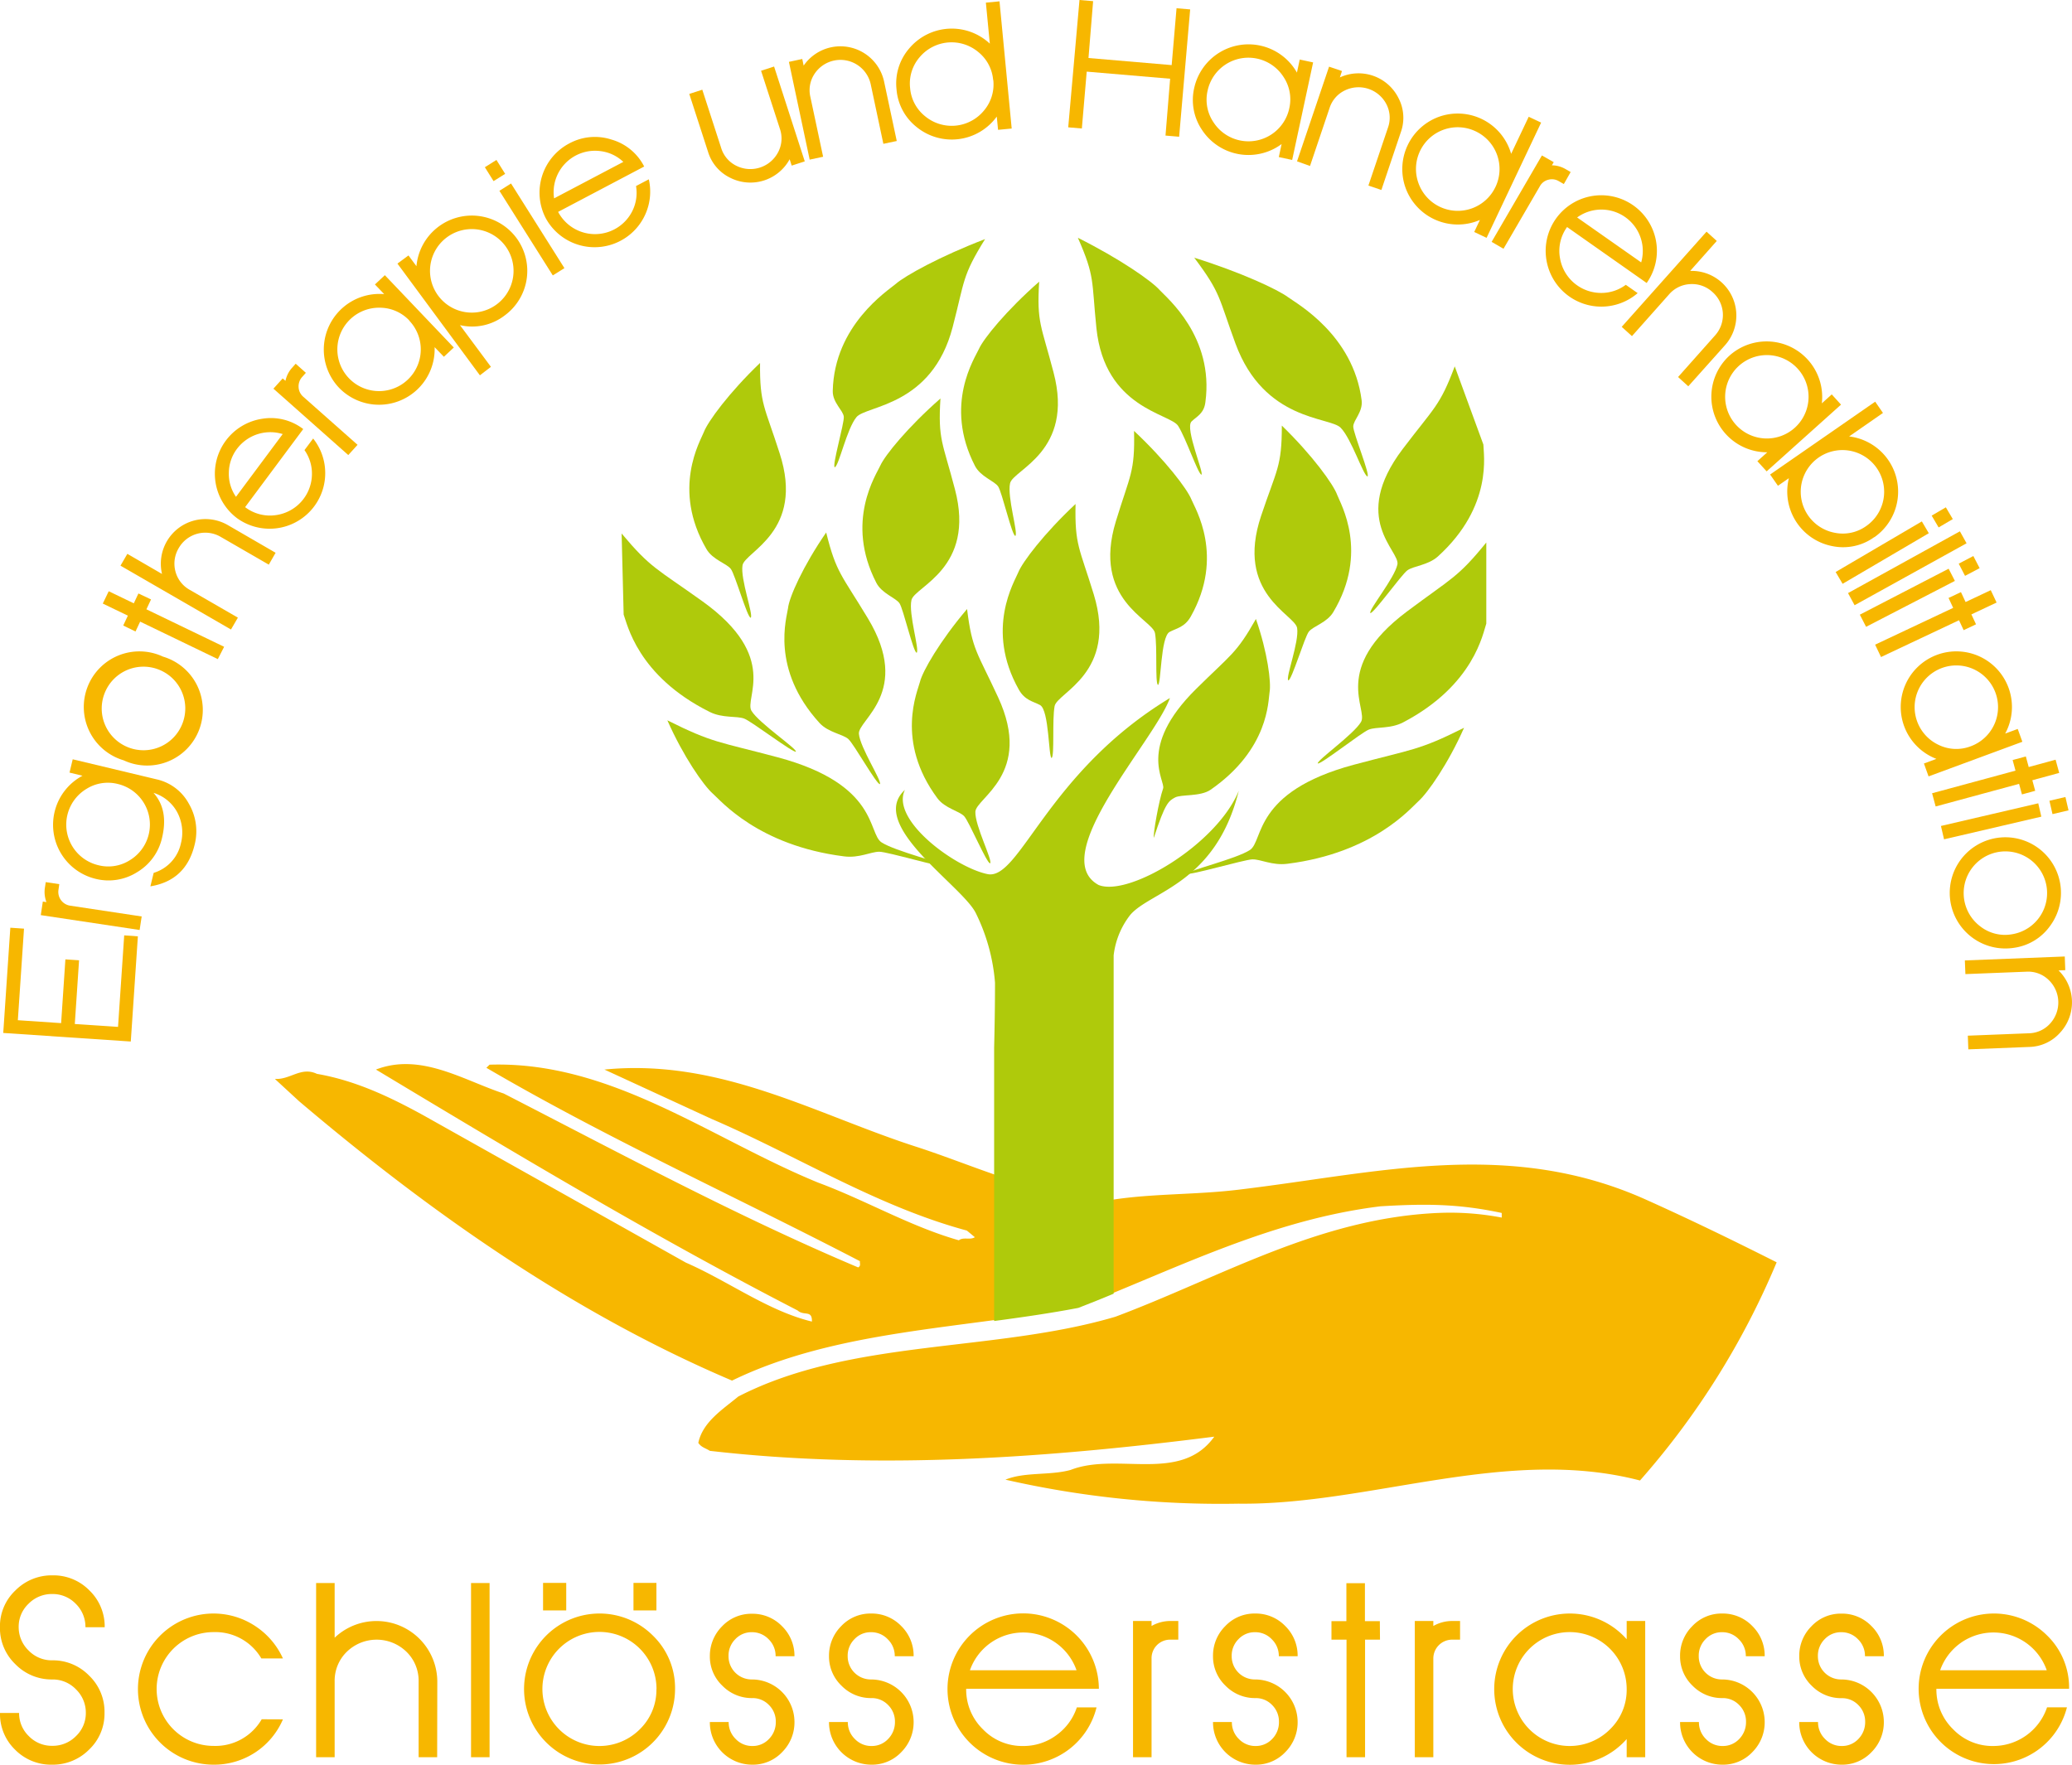 <?xml version="1.0" encoding="utf-8"?>
<svg xmlns="http://www.w3.org/2000/svg" viewBox="0 0 447.09 380.85"><defs><style>.cls-1{fill:#f7b700;}.cls-2{fill:#afca0b;}</style></defs><title>Element 1</title><g id="Ebene_2" data-name="Ebene 2"><path class="cls-1" d="M355.37,259c-29.64-13.41-58-5.87-87.49-2.32-13.4,1.72-26.8.28-38.86,5.17-4.5,2.1-9.29,5.36-13.5,6.5,2.87-5,8.9-6.5,13.11-10.33l-.67-.67c-10.34-2.2-19.81-6.42-29.67-9.67-22-7-42.69-19.33-67.87-16.85l23.07,10.63c18.47,7.94,35.61,18.85,55.14,24.12l1.72,1.43c-1,.67-2.49-.1-3.45.67-10.53-3-20-8.6-30.34-12.44-23.17-9.47-44.7-26.32-70.93-25.46l-.68.67c26,15.22,53.71,27.76,80.61,41.74-.1.37.28,1-.39,1.34C159,262.48,134,249,108.69,236c-8.71-2.87-17.9-8.89-27.57-5.17,30.06,18.09,60.11,36.08,91,52,1.34,1.24,3.16-.2,3.07,2.39-9.47-2.29-18-8.71-27.19-12.72L91.46,240.76c-7.27-4-14.74-7.56-23.07-9-3.44-1.63-5.77,1.31-9.08,1.09l0,0,5.22,4.81c29.2,24.78,59.82,46,93.43,60.3,22.59-11,49.68-11.11,74.76-15.89,21.25-8.34,41.64-18.86,65.19-21.73,9.57-.57,16.75-.57,26.13,1.44v1a58.87,58.87,0,0,0-13.78-1c-25.76,1.15-46.81,13.87-69.59,22.4-26.24,7.75-57,4.68-81.37,17.22-3.35,2.78-7.66,5.46-8.62,10,.67,1,1.63,1.15,2.49,1.72,36.76,4.22,73.42,1.44,108.84-3.06-7.27,10.15-20.87,3.25-31,7.18-4.5,1.24-9.85.38-14.06,2.1a208.89,208.89,0,0,0,50.25,5.18c28.3.35,57.89-12.52,86.67-5a170.55,170.55,0,0,0,29.49-47.09C373.81,267.61,364.41,263.06,355.37,259Z"/><path class="cls-1" d="M29.75,202.08l-1.53,22.7L.7,222.93l1.53-22.71,2.95.2L3.85,220.18l9.34.63.92-13.76,2.95.2L16.14,221l9.33.62,1.33-19.75Z"/><path class="cls-1" d="M12.79,190.82l-.17,1.2a3,3,0,0,0,2.51,3.44l15.44,2.33-.44,2.92L8.8,197.5l.44-2.93.78.12a6.08,6.08,0,0,1-.33-3.11l.18-1.2Z"/><path class="cls-1" d="M33.81,168.2a10.51,10.51,0,0,1,6.95,5.27A11.78,11.78,0,0,1,42,182.29q-1.86,7.74-9.55,9l.71-2.91a8.55,8.55,0,0,0,5.89-6.42,9.37,9.37,0,0,0-.79-6.63,8.74,8.74,0,0,0-5.14-4.22c2.2,2.46,2.81,5.68,1.85,9.69a11.58,11.58,0,0,1-5.38,7.43,11.53,11.53,0,0,1-9,1.43,12,12,0,0,1-2.79-22.24l-2.8-.68.69-2.87Zm-8.38,1a8.69,8.69,0,0,0-6.81,1.08,9,9,0,0,0,2.61,16.45,8.67,8.67,0,0,0,6.8-1.09,9,9,0,0,0-2.6-16.44Z"/><path class="cls-1" d="M35.16,141.71a12,12,0,1,1-8.48,22.38,12,12,0,1,1,8.48-22.38Zm-1,2.76a9,9,0,0,0-11.62,5.23,9,9,0,0,0,5.23,11.63,9,9,0,0,0,11.62-5.24,9,9,0,0,0-5.23-11.62Z"/><path class="cls-1" d="M32.59,129.37l-1,2.13,16.77,8.09L47,142.25l-16.76-8.09-1,2.13L26.59,135l1-2.13-5.41-2.61,1.28-2.66,5.41,2.61,1-2.13Z"/><path class="cls-1" d="M59.47,119.3,58,121.86l-10.39-6a6.59,6.59,0,0,0-9.05,2.44,6.51,6.51,0,0,0-.71,5,6.4,6.4,0,0,0,3.09,4l10.39,6-1.49,2.56L26,122.08l1.48-2.55,7.48,4.34A9.63,9.63,0,0,1,49.1,113.29Z"/><path class="cls-1" d="M65.43,92.6,52.89,109.45a8.81,8.81,0,0,0,6.72,1.71,9,9,0,0,0,7.7-8.78,8.78,8.78,0,0,0-1.61-5.24l1.87-2.5a12,12,0,0,1-16.4,17.21,12,12,0,0,1,5.4-21.47A11.45,11.45,0,0,1,65.43,92.6ZM61,93.68a9,9,0,0,0-9.86,3.18,8.75,8.75,0,0,0-1.76,5.19,8.61,8.61,0,0,0,1.54,5.17Z"/><path class="cls-1" d="M66,80.46l-.8.9a3,3,0,0,0-.77,2.19,2.9,2.9,0,0,0,1,2.07L77.15,96l-2,2.21L59,83.88l2-2.21.6.52A6,6,0,0,1,63,79.4l.8-.9Z"/><path class="cls-1" d="M97.92,75l-2.14,2-2-2.08a12,12,0,0,1-20.65,8.74A12,12,0,0,1,82.9,63.48l-2-2.09,2.14-2ZM88.35,69.2A8.77,8.77,0,0,0,82,66.41a9,9,0,1,0,6.31,2.79Z"/><path class="cls-1" d="M111.43,51.35a11.94,11.94,0,0,1-2.54,16.74,11.5,11.5,0,0,1-9.64,2.08l6.68,9L103.55,81,85.76,56.89l2.38-1.76,1.72,2.32a12,12,0,0,1,21.57-6.1Zm-2.38,1.75a9,9,0,0,0-14.5,10.71,9,9,0,0,0,14.5-10.71Z"/><path class="cls-1" d="M109,37.52l-2.5,1.57-1.88-3,2.5-1.57Zm12.79,20.35-2.51,1.57L107.76,41.18l2.51-1.58Z"/><path class="cls-1" d="M139,35.94l-18.57,9.79a9,9,0,0,0,16-.16,8.79,8.79,0,0,0,.81-5.42L140,38.7a12,12,0,0,1-22.21,8.45,12,12,0,0,1,5-16.17,11.58,11.58,0,0,1,9.12-.87A11.44,11.44,0,0,1,139,35.94Zm-4.5-1a8.63,8.63,0,0,0-4.88-2.32,8.94,8.94,0,0,0-10.06,10.19Z"/><path class="cls-1" d="M173.65,34.83l-2.82.91-.44-1.37a9.65,9.65,0,0,1-12.82,4,9.17,9.17,0,0,1-4.78-5.57l-4.06-12.53,2.81-.91,4.07,12.56a6.33,6.33,0,0,0,3.28,3.86,6.76,6.76,0,0,0,9-2.91,6.34,6.34,0,0,0,.4-5.05l-4.07-12.55,2.81-.91Z"/><path class="cls-1" d="M193.5,30.43l-2.89.61-2.74-12.91a6.69,6.69,0,0,0-12.1-2.21,6.35,6.35,0,0,0-.91,5l2.75,12.91-2.9.62-4.48-21.1,2.88-.62.3,1.43a9.64,9.64,0,0,1,17.35,3.41Z"/><path class="cls-1" d="M218.3,27.74l-2.94.28-.28-2.86a12,12,0,0,1-17.34,2.22,11.5,11.5,0,0,1-4.29-8.1,11.53,11.53,0,0,1,2.68-8.76,12,12,0,0,1,17.45-1.1L212.73.57l2.94-.28Zm-4-10.46a8.7,8.7,0,0,0-3.24-6.08,9,9,0,0,0-12.68,1.21,8.69,8.69,0,0,0-2,6.59,8.68,8.68,0,0,0,3.24,6.09,9,9,0,0,0,12.68-1.21A8.71,8.71,0,0,0,214.33,17.28Z"/><path class="cls-1" d="M254.43,29.51l-2.94-.25,1-12.27-18-1.53-1.05,12.27-2.94-.25L232.93,0l2.94.25-1,12.27,17.95,1.53,1.05-12.27,2.94.25Z"/><path class="cls-1" d="M278.82,34.52l-2.88-.62.6-2.81A12,12,0,0,1,259.34,28a11.53,11.53,0,0,1-1.66-9,12,12,0,0,1,22.17-3.33l.6-2.82,2.89.62Zm-.62-11.16a8.7,8.7,0,0,0-1.26-6.78,9,9,0,0,0-16.37,3,8.68,8.68,0,0,0,1.26,6.79,9,9,0,0,0,16.37-3Z"/><path class="cls-1" d="M298.07,41l-2.8-.95,4.22-12.5a6.34,6.34,0,0,0-.33-5.05,6.76,6.76,0,0,0-8.94-3,6.35,6.35,0,0,0-3.33,3.81l-4.22,12.51-2.8-1,6.91-20.43,2.79.94-.46,1.38a9.63,9.63,0,0,1,12.66,4.47,9.18,9.18,0,0,1,.51,7.31Z"/><path class="cls-1" d="M320.77,51.33l-2.67-1.26,1.23-2.6a12,12,0,0,1-16.05-6.95,12,12,0,0,1,7.23-15.32,12,12,0,0,1,15.56,8l3.79-8,2.68,1.26Zm1.93-11a9,9,0,0,0-4.31-12,9,9,0,0,0-12.32,11.19,9,9,0,0,0,16.63.8Z"/><path class="cls-1" d="M337.44,39.72l-1.05-.6a2.9,2.9,0,0,0-2.29-.33,2.84,2.84,0,0,0-1.83,1.4l-7.85,13.5-2.56-1.49,10.85-18.65L335.26,35l-.4.68a6,6,0,0,1,3,.84l1.05.61Z"/><path class="cls-1" d="M355.32,61.08,338.14,49a8.76,8.76,0,0,0-1.52,6.76,9,9,0,0,0,9,7.46,8.83,8.83,0,0,0,5.19-1.75l2.56,1.79a12,12,0,0,1-19.66-7,12,12,0,1,1,21.63,4.78Zm-1.19-4.45a8.93,8.93,0,0,0-13.82-9.7Z"/><path class="cls-1" d="M364.29,83.37l-2.2-2,8-9a6.58,6.58,0,0,0-.59-9.35,6.47,6.47,0,0,0-4.81-1.7,6.4,6.4,0,0,0-4.55,2.22l-8,9-2.21-2L368.23,50l2.21,2-5.74,6.47a9.63,9.63,0,0,1,7.55,16Z"/><path class="cls-1" d="M381.2,101.73l-2-2.2,2.14-1.92a12,12,0,0,1-8.13-20.89,12,12,0,0,1,19.9,10.33l2.14-1.93,2,2.21Zm6.06-9.4a9,9,0,1,0-15-7.19,9,9,0,0,0,15,7.19Z"/><path class="cls-1" d="M404.41,115.93a11.45,11.45,0,0,1-9,1.94A12,12,0,0,1,386,103.2l-2.36,1.64-1.69-2.43,22.67-15.72,1.68,2.43L399,94.19a12,12,0,0,1,5.46,21.74Zm-1.68-2.43A9,9,0,1,0,396,115,8.66,8.66,0,0,0,402.73,113.5Z"/><path class="cls-1" d="M397.59,126l-1.5-2.55,18.6-10.92,1.5,2.55Zm20.72-12.17-1.5-2.55,3.06-1.79,1.5,2.54Z"/><path class="cls-1" d="M400.18,130.62,398.76,128l24.14-13.33,1.44,2.58Z"/><path class="cls-1" d="M402.66,135.28l-1.35-2.62,19.16-9.92,1.35,2.63Zm21.35-11-1.36-2.63L425.8,120l1.36,2.62Z"/><path class="cls-1" d="M423.71,136l-1-2.14-16.83,7.94-1.27-2.67,16.84-7.94-1-2.14,2.68-1.26,1,2.14,5.43-2.56,1.26,2.67-5.44,2.56,1,2.14Z"/><path class="cls-1" d="M416.14,167.56l-1-2.78,2.69-1a12,12,0,1,1,14.84-5.46l2.71-1,1,2.77Zm9.1-6.5a9,9,0,1,0-6.89-.28A8.69,8.69,0,0,0,425.24,161.06Z"/><path class="cls-1" d="M436.29,171.45l-.62-2.28-18,4.88-.77-2.85,18-4.88-.62-2.29,2.85-.77.62,2.28,5.8-1.58.78,2.85-5.8,1.58.62,2.28Z"/><path class="cls-1" d="M419.48,181.14l-.67-2.88,21-4.89.66,2.88Zm23.4-5.44-.66-2.88,3.45-.81.67,2.88Z"/><path class="cls-1" d="M434.54,204.56a12,12,0,1,1,7.83-4.74A11.51,11.51,0,0,1,434.54,204.56Zm-.45-2.92a9,9,0,1,0-6.7-1.64A8.65,8.65,0,0,0,434.09,201.64Z"/><path class="cls-1" d="M424.72,226.47l-.11-2.95L437.8,223a6.33,6.33,0,0,0,4.59-2.12,6.73,6.73,0,0,0-.37-9.42,6.33,6.33,0,0,0-4.75-1.75l-13.18.52-.12-2.95,21.56-.85.11,2.95-1.45.06a9.63,9.63,0,0,1,.34,13.42,9.17,9.17,0,0,1-6.65,3.09Z"/><path class="cls-1" d="M22.55,369.69a10.65,10.65,0,0,1-3.32,7.9,11,11,0,0,1-8,3.26,10.89,10.89,0,0,1-8-3.26A10.7,10.7,0,0,1,0,369.69H4.12a6.86,6.86,0,0,0,2.1,5,6.89,6.89,0,0,0,5.06,2.09,7,7,0,0,0,5.11-2.09,6.83,6.83,0,0,0,2.13-5,7,7,0,0,0-2.13-5.1,6.93,6.93,0,0,0-5.08-2.13,10.93,10.93,0,0,1-8-3.3,10.79,10.79,0,0,1-3.32-8,10.61,10.61,0,0,1,3.32-7.9,11,11,0,0,1,8-3.27,10.85,10.85,0,0,1,8,3.27,10.78,10.78,0,0,1,3.28,7.93H18.44a7,7,0,0,0-2.1-5.07,6.91,6.91,0,0,0-5.07-2.1,7,7,0,0,0-5.1,2.09,6.8,6.8,0,0,0-2.14,5,7,7,0,0,0,2.13,5.09,6.93,6.93,0,0,0,5.08,2.13,10.88,10.88,0,0,1,8,3.31A10.78,10.78,0,0,1,22.55,369.69Z"/><path class="cls-1" d="M61.05,371.07a16.12,16.12,0,0,1-14.94,9.78,16.31,16.31,0,1,1,8.94-29.93,16.44,16.44,0,0,1,6,7H56.39a11.5,11.5,0,0,0-10.31-5.68,12.28,12.28,0,0,0,0,24.56,11.53,11.53,0,0,0,10.39-5.75Z"/><path class="cls-1" d="M94.33,379.24h-4V362.88a8.71,8.71,0,0,0-2.63-6.4,9.23,9.23,0,0,0-12.86,0,8.71,8.71,0,0,0-2.63,6.4v16.36h-4V341.65h4v11.8a13.12,13.12,0,0,1,22.15,9.46Z"/><path class="cls-1" d="M105.64,379.24h-4V341.65h4Z"/><path class="cls-1" d="M145.66,364.54A16.29,16.29,0,1,1,140.89,353,15.73,15.73,0,0,1,145.66,364.54Zm-4,0a12.31,12.31,0,1,0-3.61,8.68A11.85,11.85,0,0,0,141.64,364.54Z"/><path class="cls-1" d="M171.43,357.44h-4.07a5,5,0,0,0-1.5-3.65,4.91,4.91,0,0,0-3.63-1.53,4.78,4.78,0,0,0-3.57,1.51,5,5,0,0,0-1.46,3.63,5,5,0,0,0,5.07,5.06,9.2,9.2,0,0,1,9.16,9.15,9.07,9.07,0,0,1-2.64,6.51,8.67,8.67,0,0,1-6.45,2.73,9.13,9.13,0,0,1-9.17-9.2h4.06a5,5,0,0,0,1.51,3.65,4.87,4.87,0,0,0,3.62,1.52,4.78,4.78,0,0,0,3.57-1.52,5.15,5.15,0,0,0,1.47-3.69,5,5,0,0,0-1.47-3.63,4.88,4.88,0,0,0-3.6-1.5,8.86,8.86,0,0,1-6.46-2.67,8.66,8.66,0,0,1-2.7-6.41A9,9,0,0,1,155.8,351a8.68,8.68,0,0,1,6.46-2.72,8.84,8.84,0,0,1,6.49,2.69A8.94,8.94,0,0,1,171.43,357.44Z"/><path class="cls-1" d="M197.14,357.44h-4.07a5,5,0,0,0-1.51-3.65,4.87,4.87,0,0,0-3.61-1.53,4.77,4.77,0,0,0-3.58,1.51,5,5,0,0,0-1.46,3.63,5,5,0,0,0,5.06,5.06,9.2,9.2,0,0,1,9.17,9.15,9.11,9.11,0,0,1-2.64,6.51,8.67,8.67,0,0,1-6.45,2.73,9.15,9.15,0,0,1-9.17-9.2h4.06a5,5,0,0,0,1.51,3.65,4.88,4.88,0,0,0,3.62,1.52,4.78,4.78,0,0,0,3.57-1.52,5.15,5.15,0,0,0,1.47-3.69,5,5,0,0,0-1.47-3.63,4.88,4.88,0,0,0-3.6-1.5,8.84,8.84,0,0,1-6.46-2.67,8.7,8.7,0,0,1-2.7-6.41,9,9,0,0,1,2.63-6.45,8.66,8.66,0,0,1,6.46-2.72,8.84,8.84,0,0,1,6.49,2.69A8.94,8.94,0,0,1,197.14,357.44Z"/><path class="cls-1" d="M237.11,364.47H208.48a11.92,11.92,0,0,0,3.6,8.73,11.76,11.76,0,0,0,8.67,3.62,11.88,11.88,0,0,0,7.2-2.34,12,12,0,0,0,4.41-6h4.25a16.26,16.26,0,0,1-15.83,12.38,16.33,16.33,0,1,1,16.33-16.38Zm-4.82-4a12.19,12.19,0,0,0-23,0Z"/><path class="cls-1" d="M254.25,353.87H252.6a4,4,0,0,0-4.12,4.09v21.28h-4v-29.4h4v1.08a8.18,8.18,0,0,1,4.12-1.08h1.65Z"/><path class="cls-1" d="M280,357.44h-4.06a5,5,0,0,0-1.51-3.65,4.89,4.89,0,0,0-3.62-1.53,4.79,4.79,0,0,0-3.58,1.51,5,5,0,0,0-1.46,3.63,5,5,0,0,0,5.07,5.06,9.2,9.2,0,0,1,9.16,9.15,9.07,9.07,0,0,1-2.64,6.51,8.67,8.67,0,0,1-6.45,2.73,9.15,9.15,0,0,1-9.17-9.2h4.07a5,5,0,0,0,1.5,3.65,4.9,4.9,0,0,0,3.62,1.52,4.81,4.81,0,0,0,3.58-1.52,5.14,5.14,0,0,0,1.46-3.69,5,5,0,0,0-1.47-3.63,4.85,4.85,0,0,0-3.6-1.5,8.86,8.86,0,0,1-6.46-2.67,8.7,8.7,0,0,1-2.7-6.41,8.94,8.94,0,0,1,2.64-6.45,8.66,8.66,0,0,1,6.45-2.72,8.84,8.84,0,0,1,6.49,2.69A8.94,8.94,0,0,1,280,357.44Z"/><path class="cls-1" d="M297.77,353.87h-3.22v25.37h-4V353.87H287.3v-4h3.22v-8.19h4v8.19h3.22Z"/><path class="cls-1" d="M315.05,353.87h-1.64a4.06,4.06,0,0,0-4.13,4.09v21.28h-4v-29.4h4v1.08a8.19,8.19,0,0,1,4.13-1.08h1.64Z"/><path class="cls-1" d="M355,379.24h-4v-3.92a16.32,16.32,0,1,1,0-21.54v-3.94h4Zm-4-14.7a12.29,12.29,0,1,0-3.6,8.68A11.84,11.84,0,0,0,351,364.54Z"/><path class="cls-1" d="M380.78,357.44h-4.07a5,5,0,0,0-1.51-3.65,4.87,4.87,0,0,0-3.61-1.53,4.79,4.79,0,0,0-3.58,1.51,5,5,0,0,0-1.46,3.63,5,5,0,0,0,5.07,5.06,9.2,9.2,0,0,1,9.16,9.15,9.07,9.07,0,0,1-2.64,6.51,8.67,8.67,0,0,1-6.45,2.73,9.13,9.13,0,0,1-9.17-9.2h4.07a5,5,0,0,0,1.5,3.65,4.88,4.88,0,0,0,3.62,1.52,4.8,4.8,0,0,0,3.58-1.52,5.18,5.18,0,0,0,1.46-3.69,5,5,0,0,0-1.47-3.63,4.85,4.85,0,0,0-3.6-1.5,8.86,8.86,0,0,1-6.46-2.67,8.7,8.7,0,0,1-2.7-6.41,8.94,8.94,0,0,1,2.64-6.45,8.64,8.64,0,0,1,6.45-2.72,8.84,8.84,0,0,1,6.49,2.69A8.94,8.94,0,0,1,380.78,357.44Z"/><path class="cls-1" d="M406.49,357.44h-4.07a5,5,0,0,0-1.5-3.65,4.91,4.91,0,0,0-3.62-1.53,4.79,4.79,0,0,0-3.58,1.51,5,5,0,0,0-1.46,3.63,5,5,0,0,0,5.07,5.06,9.2,9.2,0,0,1,9.16,9.15,9.07,9.07,0,0,1-2.64,6.51,8.67,8.67,0,0,1-6.45,2.73,9.15,9.15,0,0,1-9.17-9.2h4.06a5,5,0,0,0,1.51,3.65,4.88,4.88,0,0,0,3.62,1.52A4.8,4.8,0,0,0,401,375.3a5.18,5.18,0,0,0,1.46-3.69A5,5,0,0,0,401,368a4.85,4.85,0,0,0-3.6-1.5,8.86,8.86,0,0,1-6.46-2.67,8.7,8.7,0,0,1-2.7-6.41,8.94,8.94,0,0,1,2.64-6.45,8.66,8.66,0,0,1,6.45-2.72,8.81,8.81,0,0,1,6.49,2.69A8.9,8.9,0,0,1,406.49,357.44Z"/><path class="cls-1" d="M446.46,364.47H417.83a11.92,11.92,0,0,0,3.6,8.73,11.76,11.76,0,0,0,8.67,3.62,12.25,12.25,0,0,0,11.61-8.35H446a16.25,16.25,0,1,1-4.28-15.5A15.64,15.64,0,0,1,446.46,364.47Zm-4.82-4a12.19,12.19,0,0,0-23,0Z"/><path class="cls-1" d="M141.64,347.56h-4.95v-5.94h4.95Z"/><path class="cls-1" d="M122.18,347.56h-5v-5.94h5Z"/><path class="cls-2" d="M237.06,191c-11.36-6.18,12.06-31.08,15.38-40.35-26.45,16-32.41,39.4-39.34,38s-21-11.66-17.84-18.18C187,178,207.73,191.2,210.57,197.09a41.15,41.15,0,0,1,4.13,15c0,4.8-.08,9.51-.19,14.1V285.1c6.11-.82,12.2-1.69,18.17-2.83,2.55-1,5.09-2,7.62-3.07v-73a17.38,17.38,0,0,1,3.57-8.73c4.32-5.12,18.46-6.71,23.43-26.81C262.57,182.25,243.56,193.6,237.06,191Z"/><path class="cls-2" d="M269.7,183.45c-3,1.94-13.18,4.36-13.5,5.09.33.48,12.21-3,14-3.07s4.3,1.38,7.6.95c18.53-2.33,26.58-12,28.26-13.5,2-1.78,6.42-8.08,9.85-15.85-9.85,4.93-10.93,4.53-23.88,8C270.32,170.93,272.69,181.5,269.7,183.45Z"/><path class="cls-2" d="M303.55,132c-16.39,12.3-8.26,21.1-9.88,23.82s-9.44,8.19-9.33,8.94c.56.35,9.36-6.63,11-7.29s4.68-.13,7.43-1.57c15.42-8.08,17.25-19.44,17.94-21.31l0-17.51C314.51,124.71,313.31,124.69,303.55,132Z"/><path class="cls-2" d="M167.89,163.46c-13-3.47-14-3.06-23.89-8,3.43,7.77,7.81,14.07,9.84,15.85,1.69,1.47,9.75,11.17,28.28,13.51,3.28.42,5.78-1,7.6-1s13.71,3.55,14,3.07c-.32-.73-10.5-3.15-13.5-5.09S189.64,169.31,167.89,163.46Z"/><path class="cls-2" d="M313.9,79.07c-3.22,8.58-4.38,8.8-11.21,17.81-11.48,15.13-.56,22-1.16,24.94s-6.24,9.79-5.85,10.49c.65.22,6.69-8.26,8-9.22s4.45-1.08,6.59-3c12-10.89,9.81-22.21,9.81-24.15Z"/><path class="cls-2" d="M162.17,153.44c-1.69-2.69,6.17-11.62-10.56-23.64-10-7.16-11.15-7.12-17.48-14.66l.44,17.5c.75,1.87,2.89,13.19,18.55,21,2.78,1.4,5.85.83,7.47,1.45s10.6,7.47,11.15,7.13C171.84,161.48,163.86,156.14,162.17,153.44Z"/><path class="cls-2" d="M215.38,150.51c-4.52-9.8-5.61-10.17-6.71-19.07-5.85,6.89-9.61,13.42-10.17,15.74-.46,1.91-5.41,12.73,3.77,25.1,1.63,2.19,4.71,2.74,5.77,3.87s4.92,10.3,5.61,10.17c.56-.65-3.31-8.15-3.19-11.13S223,167,215.38,150.51Z"/><path class="cls-2" d="M187.27,133.45c-5.69-9.45-6.82-9.75-9-18.53-5,7.25-8,14-8.24,16.37-.24,1.94-3.85,13.05,6.79,24.73,1.89,2.07,5,2.41,6.21,3.46s6.15,9.91,6.84,9.75c.45-.68-4.3-7.9-4.54-10.87S196.85,149.32,187.27,133.45Z"/><path class="cls-2" d="M258.05,148.73c-12.79,12.67-6.5,19.76-7.08,21.45-.93,2.64-2.21,10-2,10.64,2.47-7.59,3.2-7.94,4.54-8.69s5.49-.14,7.73-1.7c12.61-8.77,12.39-19.21,12.7-21,.39-2.13-.42-8.61-2.94-15.84C266.75,141.1,265.66,141.19,258.05,148.73Z"/><path class="cls-2" d="M232.08,108.77c-6.81,6.37-11.49,12.55-12.38,14.8-.73,1.86-7.21,12.21.14,25.26,1.3,2.32,3.07,2.53,4.57,3.33,2,1.06,1.82,11.49,2.52,11.43.64-.59.08-8.24.63-11.19s13.64-7.13,8.45-24.12C232.91,118.16,231.89,117.7,232.08,108.77Z"/><path class="cls-2" d="M244.7,93c.21,8.92-.83,9.39-3.92,19.5-5.19,17,7.9,21.18,8.44,24.13s0,10.59.62,11.19c.73.06.56-10.38,2.53-11.44,1.5-.8,3.26-1,4.57-3.32,7.36-13.05.89-23.39.14-25.26C256.19,105.56,251.5,99.37,244.7,93Z"/><path class="cls-2" d="M276.59,91.85c0,8.92-1.09,9.37-4.46,19.44-5.68,16.9,7.28,21.29,7.76,24.25s-2.52,10.7-1.91,11.3c.72.07,3.51-9.32,4.43-10.51s3.93-1.94,5.29-4.24c7.73-12.92,1.55-23.38.85-25.25C287.74,104.57,283.24,98.31,276.59,91.85Z"/><path class="cls-2" d="M202.93,86c-7.07,6.2-12,12.28-13,14.52-.81,1.85-7.68,12-.84,25.26,1.21,2.34,4.17,3.21,5,4.42s3,10.71,3.71,10.67c.66-.58-1.8-8.42-1.13-11.36s13.91-6.82,9.38-23.93C203.39,95.39,202.37,94.91,202.93,86Z"/><path class="cls-2" d="M164,78.33c-6.71,6.43-11.27,12.66-12.13,14.93-.72,1.87-7,12.27.57,25.25,1.34,2.3,4.33,3.08,5.25,4.27s3.58,10.6,4.3,10.54c.63-.61-2.27-8.35-1.77-11.31s13.52-7.27,8-24.21C165,87.71,163.92,87.27,164,78.33Z"/><path class="cls-2" d="M293.81,86.39c-1.8-14.13-14-20.87-15.86-22.24-2.21-1.66-10.25-5.41-20.26-8.53,5.83,7.76,5.22,8.54,8.9,18.54,6.2,16.81,20.34,15.75,22.69,18.15s4.85,10.23,5.78,10.52c.68-.21-3.09-9.4-3.06-10.79S294.12,88.9,293.81,86.39Z"/><path class="cls-2" d="M250.27,62.64c-1.75-2-8.67-6.81-17.69-11.32,3.73,8.47,2.94,9.13,4,19.49,1.8,17.38,15.94,18.41,17.64,21.11s4.19,10.11,5,10.53c.71-.11-3.59-10-2.12-11.48,1.11-1.09,2.71-1.7,3-4.2C262,72.65,251.71,64.24,250.27,62.64Z"/><path class="cls-2" d="M224.23,60.79c-7.07,6.2-12,12.28-13,14.52-.81,1.85-7.68,12-.85,25.25,1.22,2.34,4.17,3.22,5,4.43s3,10.71,3.71,10.67c.66-.58-1.8-8.41-1.14-11.36s13.91-6.82,9.38-23.93C224.68,70.19,223.68,69.7,224.23,60.79Z"/><path class="cls-2" d="M179.69,84.38c-.05,2.52,2.23,4.17,2.38,5.54s-2.62,10.76-1.94,10.93c.9-.34,2.58-8.3,4.68-10.83s16.3-2.31,20.75-19.42c2.66-10.19,2-10.93,7-19-9.67,3.7-17.28,7.91-19.31,9.7C191.54,62.75,180,70.2,179.69,84.38Z"/></g></svg>